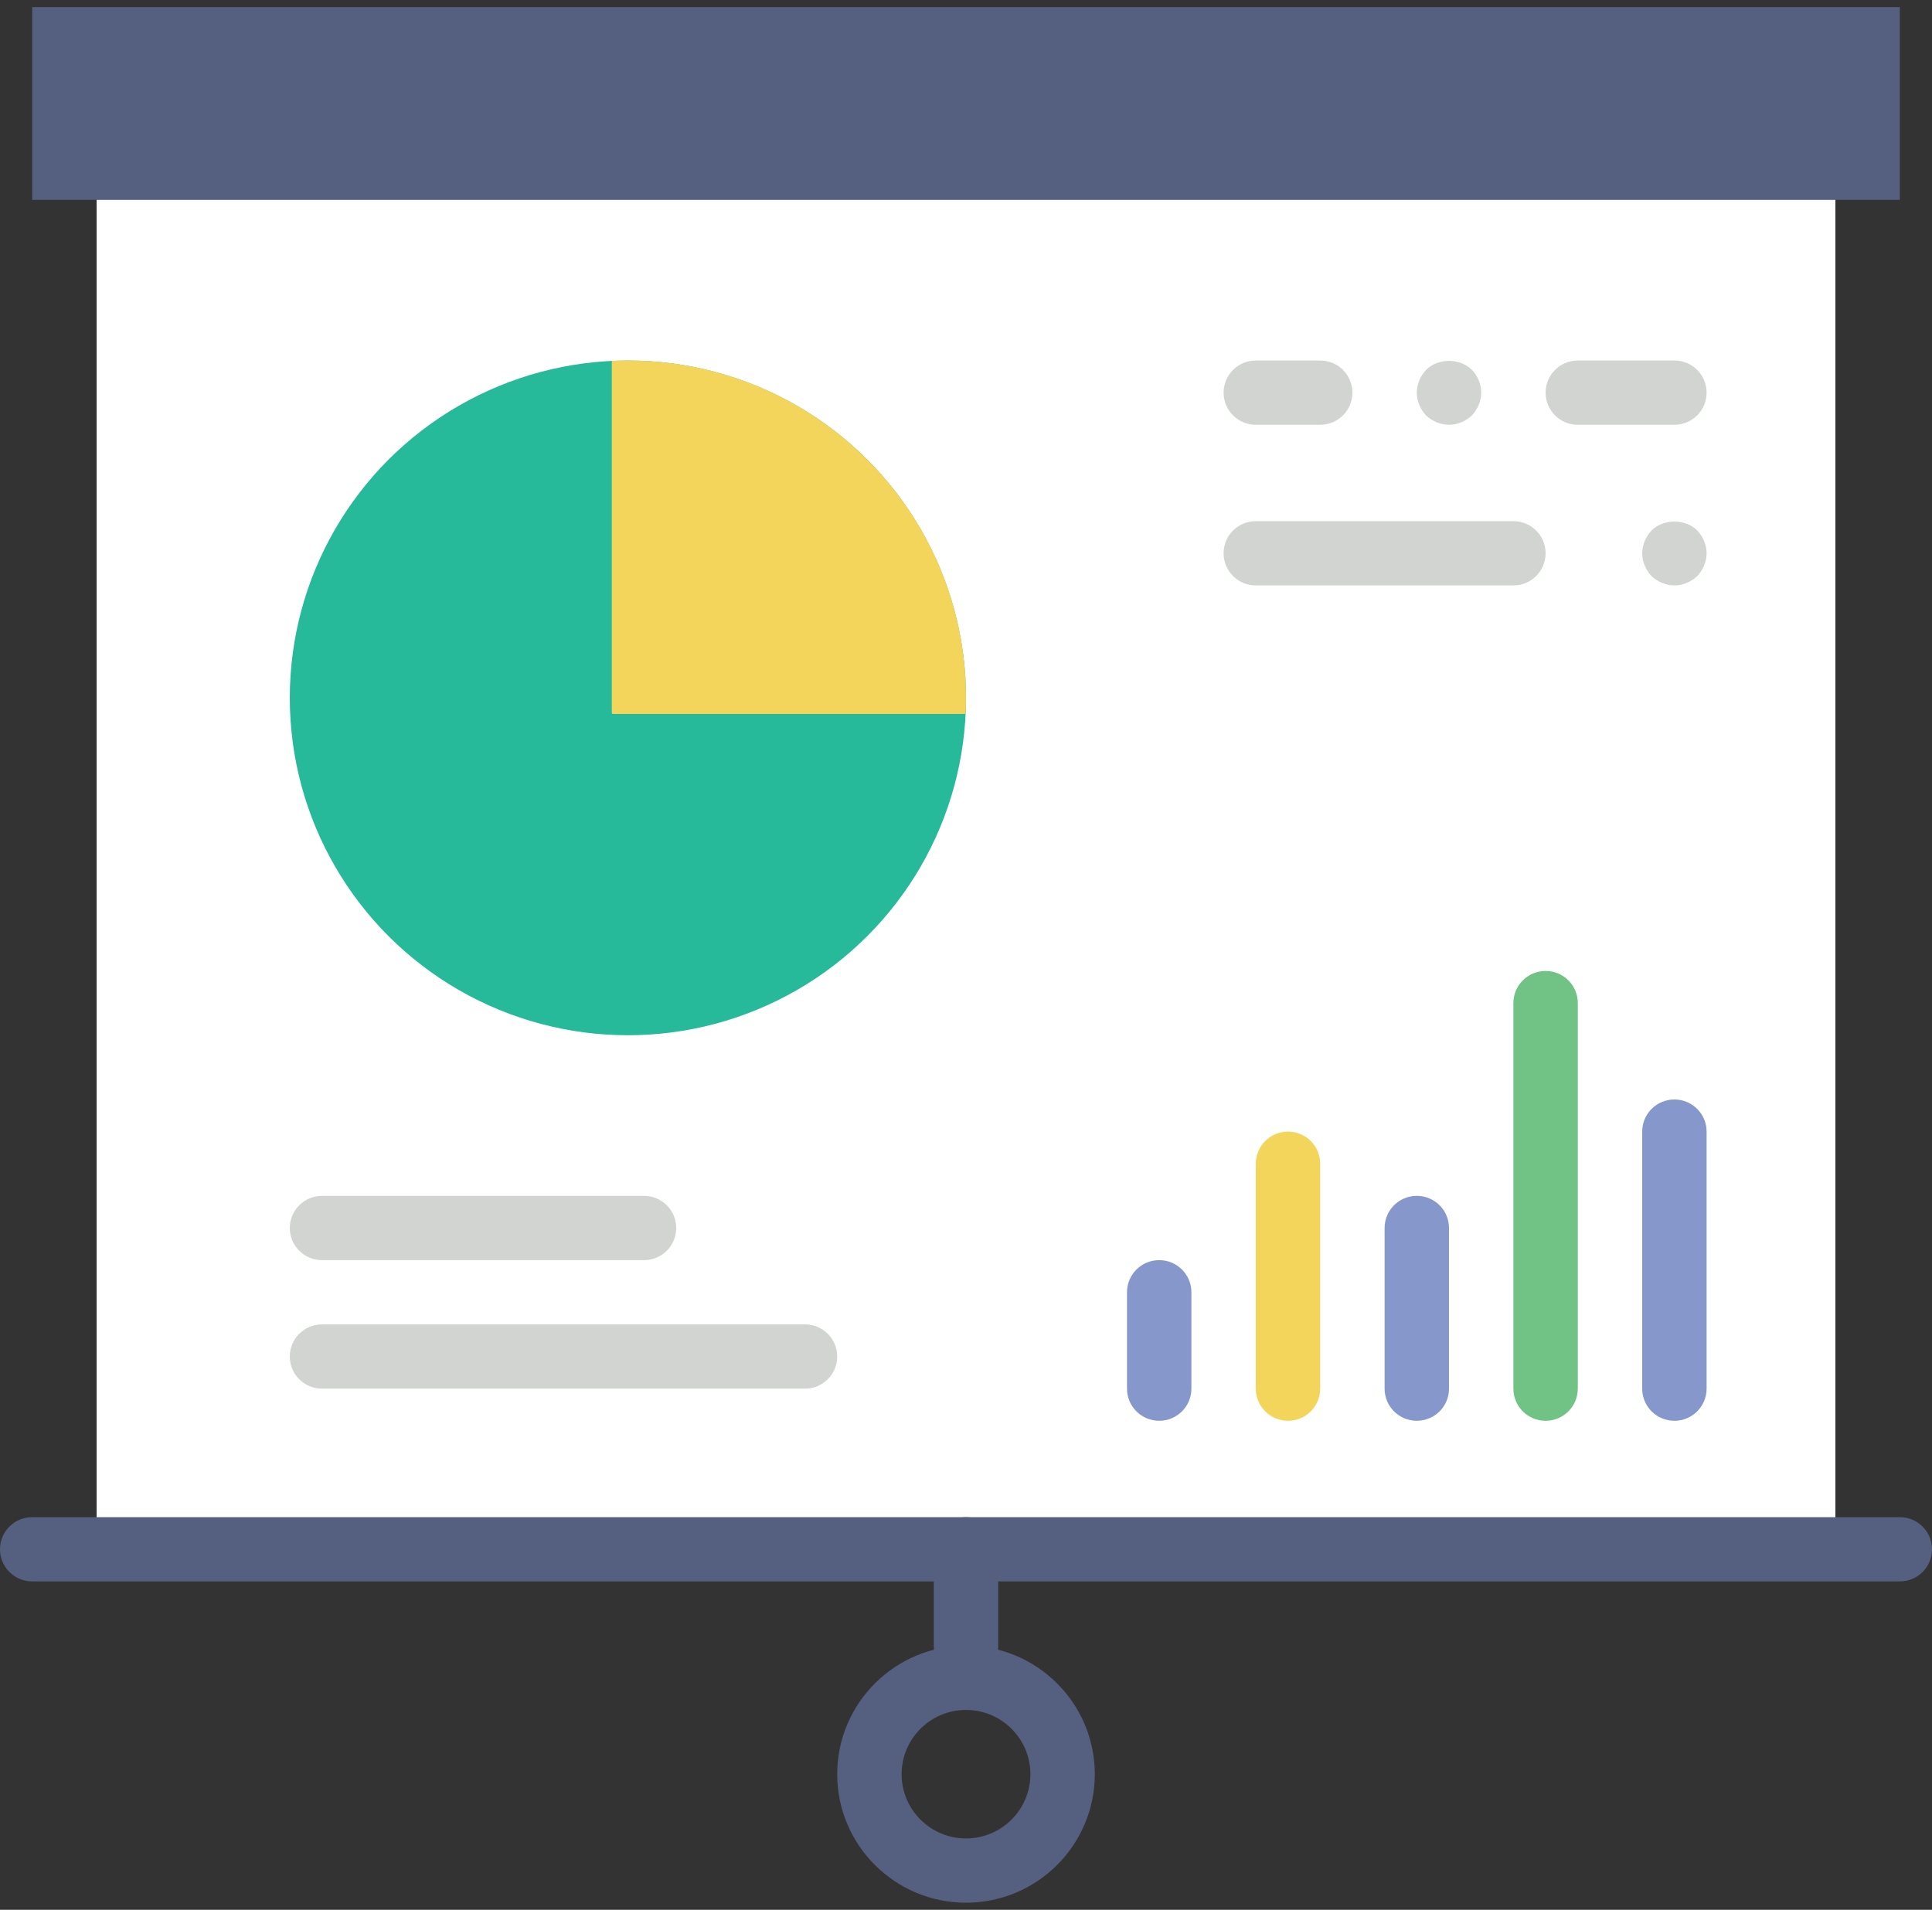 <?xml version="1.0" encoding="UTF-8" standalone="no"?>
<svg width="177px" height="175px" viewBox="0 0 177 175" version="1.1" xmlns="http://www.w3.org/2000/svg" xmlns:xlink="http://www.w3.org/1999/xlink">
    <rect x="0" y="0" width="177" height="175" fill="#333333" stroke="none"/>
    <!-- Generator: Sketch 3.8.3 (29802) - http://www.bohemiancoding.com/sketch -->
    <title>icon-topics</title>
    <desc>Created with Sketch.</desc>
    <defs></defs>
    <g id="Agency-Counsel" stroke="none" stroke-width="1" fill="none" fill-rule="evenodd">
        <g id="homepage" transform="translate(-147, -2996)">
            <g id="section-topics" transform="translate(0, 2730)">
                <g id="icon-topics" transform="translate(147, 266)">
                    <g id="Group">
                        <rect id="Rectangle-path" fill="#556080" x="2.95" y="0.65" width="171.1" height="17.664"></rect>
                        <rect id="Rectangle-path" fill="#FFFFFF" x="8.85" y="18.315" width="159.3" height="123.65"></rect>
                        <path d="M106.2,130.189 C104.569,130.189 103.25,128.873 103.25,127.245 L103.25,118.413 C103.25,116.784 104.569,115.469 106.2,115.469 C107.831,115.469 109.15,116.784 109.15,118.413 L109.15,127.245 C109.15,128.873 107.831,130.189 106.2,130.189 L106.2,130.189 Z" id="Shape" fill="#8697CB"></path>
                        <path d="M118,130.189 C116.369,130.189 115.05,128.873 115.05,127.245 L115.05,106.636 C115.05,105.008 116.369,103.692 118,103.692 C119.631,103.692 120.95,105.008 120.95,106.636 L120.95,127.245 C120.95,128.873 119.631,130.189 118,130.189 L118,130.189 Z" id="Shape" fill="#F3D55B"></path>
                        <path d="M129.8,130.189 C128.169,130.189 126.85,128.873 126.85,127.245 L126.85,112.524 C126.85,110.896 128.169,109.58 129.8,109.58 C131.431,109.58 132.75,110.896 132.75,112.524 L132.75,127.245 C132.75,128.873 131.431,130.189 129.8,130.189 L129.8,130.189 Z" id="Shape" fill="#8697CB"></path>
                        <path d="M141.6,130.189 C139.969,130.189 138.65,128.873 138.65,127.245 L138.65,91.916 C138.65,90.288 139.969,88.972 141.6,88.972 C143.231,88.972 144.55,90.288 144.55,91.916 L144.55,127.245 C144.55,128.873 143.231,130.189 141.6,130.189 L141.6,130.189 Z" id="Shape" fill="#71C285"></path>
                        <path d="M153.4,130.189 C151.769,130.189 150.45,128.873 150.45,127.245 L150.45,103.692 C150.45,102.064 151.769,100.748 153.4,100.748 C155.031,100.748 156.35,102.064 156.35,103.692 L156.35,127.245 C156.35,128.873 155.031,130.189 153.4,130.189 L153.4,130.189 Z" id="Shape" fill="#8697CB"></path>
                        <path d="M59,115.469 L29.5,115.469 C27.869,115.469 26.55,114.153 26.55,112.524 C26.55,110.896 27.869,109.58 29.5,109.58 L59,109.58 C60.631,109.58 61.95,110.896 61.95,112.524 C61.95,114.153 60.631,115.469 59,115.469 L59,115.469 Z" id="Shape" fill="#D1D4D1"></path>
                        <path d="M73.75,127.245 L29.5,127.245 C27.869,127.245 26.55,125.929 26.55,124.301 C26.55,122.673 27.869,121.357 29.5,121.357 L73.75,121.357 C75.381,121.357 76.7,122.673 76.7,124.301 C76.7,125.929 75.381,127.245 73.75,127.245 L73.75,127.245 Z" id="Shape" fill="#D1D4D1"></path>
                        <ellipse id="Oval" fill="#26B99A" cx="57.525" cy="63.948" rx="30.975" ry="30.913"></ellipse>
                        <path d="M56.091,33.067 C56.077,33.082 56.065,33.094 56.05,33.109 L56.05,65.311 C56.05,65.37 56.097,65.42 56.159,65.42 L88.426,65.42 C88.441,65.405 88.453,65.393 88.468,65.378 C89.291,47.175 74.331,32.246 56.091,33.067 L56.091,33.067 Z" id="Shape" fill="#F3D55B"></path>
                        <path d="M138.65,53.643 L115.05,53.643 C113.419,53.643 112.1,52.327 112.1,50.699 C112.1,49.071 113.419,47.755 115.05,47.755 L138.65,47.755 C140.281,47.755 141.6,49.071 141.6,50.699 C141.6,52.327 140.281,53.643 138.65,53.643 L138.65,53.643 Z" id="Shape" fill="#D1D4D1"></path>
                        <path d="M153.4,53.643 C152.633,53.643 151.863,53.32 151.305,52.79 C150.772,52.23 150.45,51.465 150.45,50.699 C150.45,49.934 150.772,49.165 151.305,48.609 C152.397,47.52 154.403,47.52 155.494,48.609 C156.025,49.165 156.35,49.934 156.35,50.699 C156.35,51.465 156.025,52.23 155.494,52.79 C154.934,53.32 154.167,53.643 153.4,53.643 L153.4,53.643 Z" id="Shape" fill="#D1D4D1"></path>
                        <path d="M153.4,38.923 L144.55,38.923 C142.919,38.923 141.6,37.607 141.6,35.979 C141.6,34.351 142.919,33.035 144.55,33.035 L153.4,33.035 C155.031,33.035 156.35,34.351 156.35,35.979 C156.35,37.607 155.031,38.923 153.4,38.923 L153.4,38.923 Z" id="Shape" fill="#D1D4D1"></path>
                        <path d="M120.95,38.923 L115.05,38.923 C113.419,38.923 112.1,37.607 112.1,35.979 C112.1,34.351 113.419,33.035 115.05,33.035 L120.95,33.035 C122.581,33.035 123.9,34.351 123.9,35.979 C123.9,37.607 122.581,38.923 120.95,38.923 L120.95,38.923 Z" id="Shape" fill="#D1D4D1"></path>
                        <path d="M132.75,38.923 C131.983,38.923 131.213,38.599 130.655,38.069 C130.122,37.51 129.8,36.745 129.8,35.979 C129.8,35.214 130.122,34.445 130.655,33.889 C131.747,32.799 133.753,32.799 134.845,33.889 C135.375,34.445 135.7,35.181 135.7,35.979 C135.7,36.745 135.375,37.51 134.845,38.069 C134.284,38.599 133.517,38.923 132.75,38.923 L132.75,38.923 Z" id="Shape" fill="#D1D4D1"></path>
                        <path d="M174.05,144.909 L2.95,144.909 C1.319,144.909 0,143.593 0,141.965 C0,140.337 1.319,139.021 2.95,139.021 L174.05,139.021 C175.681,139.021 177,140.337 177,141.965 C177,143.593 175.681,144.909 174.05,144.909 L174.05,144.909 Z" id="Shape" fill="#556080"></path>
                        <path d="M88.5,153.741 C86.869,153.741 85.55,152.425 85.55,150.797 L85.55,141.965 C85.55,140.337 86.869,139.021 88.5,139.021 C90.131,139.021 91.45,140.337 91.45,141.965 L91.45,150.797 C91.45,152.425 90.131,153.741 88.5,153.741 L88.5,153.741 Z" id="Shape" fill="#556080"></path>
                        <path d="M88.5,174.35 C81.992,174.35 76.7,169.068 76.7,162.573 C76.7,156.079 81.992,150.797 88.5,150.797 C95.008,150.797 100.3,156.079 100.3,162.573 C100.3,169.068 95.008,174.35 88.5,174.35 L88.5,174.35 Z M88.5,156.685 C85.246,156.685 82.6,159.326 82.6,162.573 C82.6,165.821 85.246,168.461 88.5,168.461 C91.754,168.461 94.4,165.821 94.4,162.573 C94.4,159.326 91.754,156.685 88.5,156.685 L88.5,156.685 Z" id="Shape" fill="#556080"></path>
                    </g>
                </g>
            </g>
        </g>
    </g>
</svg>
